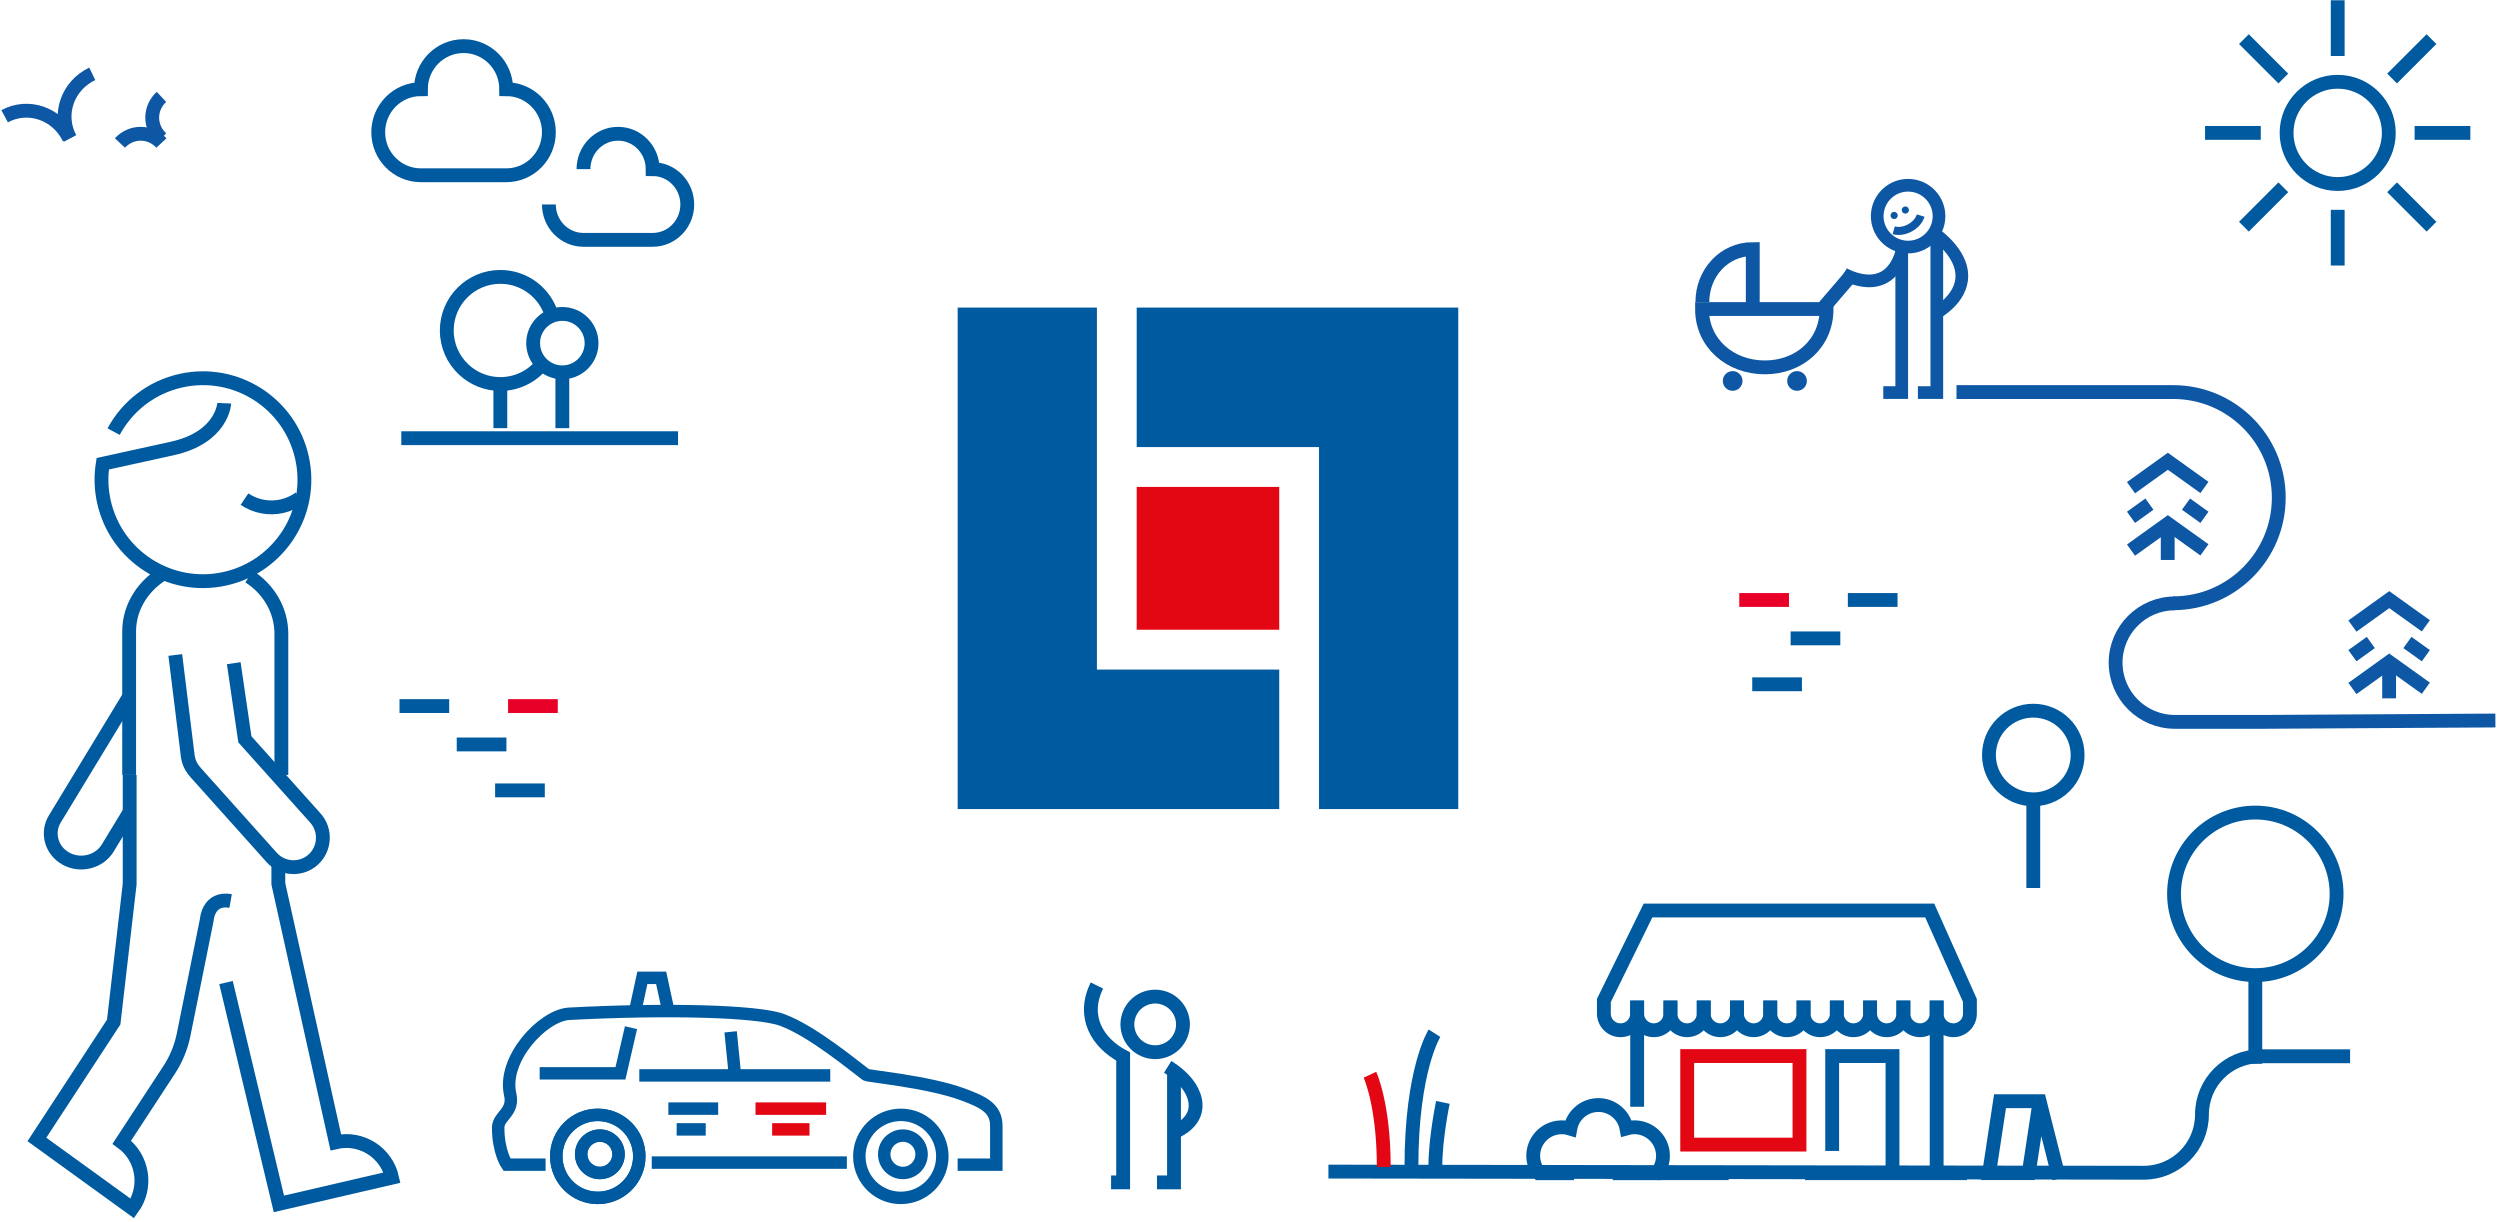 <?xml version="1.0" encoding="UTF-8"?>
<svg width="542px" height="265px" viewBox="0 0 542 265" version="1.1" xmlns="http://www.w3.org/2000/svg" xmlns:xlink="http://www.w3.org/1999/xlink">
    <!-- Generator: Sketch 63.1 (92452) - https://sketch.com -->
    <title>Group</title>
    <desc>Created with Sketch.</desc>
    <g id="Page-1" stroke="none" stroke-width="1" fill="none" fill-rule="evenodd">
        <g id="Swish-för-företag-Copy-2" transform="translate(-713, -216)">
            <g id="Group" transform="translate(714, 216)">
                <g id="line">
                    <g id="Group-5" transform="translate(376, 129)" stroke-width="3">
                        <line x1="0.075" y1="1.075" x2="10.847" y2="1.075" id="Stroke-1" stroke="#E90029"></line>
                        <line x1="11.209" y1="9.397" x2="21.98" y2="9.397" id="Stroke-2" stroke="#005AA0"></line>
                        <line x1="23.614" y1="1.075" x2="34.385" y2="1.075" id="Stroke-3" stroke="#005AA0"></line>
                        <line x1="2.886" y1="19.352" x2="13.658" y2="19.352" id="Stroke-4" stroke="#005AA0"></line>
                    </g>
                    <g id="Main-house" transform="translate(287, 224)" stroke-width="3">
                        <path d="M0,30 L176.758,30.253 C183.732,30.253 189.385,24.6 189.385,17.627 C189.385,10.653 195.038,5 202.012,5 L221.5,5" id="Path-7" stroke="#005AA0"></path>
                        <g id="Group-6" transform="translate(9, 0)">
                            <path d="M9,29 C9,7.836 14,0 14,0" id="Stroke-43" stroke="#005AA0"></path>
                            <path d="M0,9 C0,9 3,15.411 3,29" id="Stroke-45" stroke="#E30613"></path>
                            <path d="M15.819,15 C15.819,15 14.181,22.737 14.181,29" id="Stroke-47" stroke="#005AA0"></path>
                        </g>
                    </g>
                    <g id="Group-64" transform="translate(95, 60)" stroke="#005AA0" stroke-width="3">
                        <g id="round-tree" transform="translate(0.862, 0.031)">
                            <line x1="25.054" y1="20.696" x2="25.054" y2="32.792" id="Stroke-37"></line>
                            <path d="M20.65,18.904 C18.521,21.539 15.263,23.226 11.612,23.226 C8.541,23.226 5.749,22.032 3.671,20.085 C1.412,17.967 0,14.954 0,11.612 C0,5.199 5.199,0 11.612,0 C16.929,0 21.413,3.573 22.789,8.45" id="Stroke-39"></path>
                            <path d="M31.388,14.362 C31.388,15.86 30.868,17.236 30,18.32 C28.839,19.768 27.055,20.696 25.054,20.696 C21.556,20.696 18.72,17.86 18.72,14.362 C18.72,10.864 21.556,8.028 25.054,8.028 C28.552,8.028 31.388,10.864 31.388,14.362 Z" id="Stroke-40"></path>
                            <line x1="11.612" y1="23.225" x2="11.612" y2="32.792" id="Stroke-38"></line>
                        </g>
                    </g>
                    <path d="M90.25,19.333 C85.141,19.333 81,23.512 81,28.666 C81,33.821 85.141,38 90.25,38 L108.75,38 C113.859,38 118,33.821 118,28.666 C118,23.512 113.859,19.333 108.75,19.333 C108.75,14.179 104.609,10 99.5,10 C94.391,10 90.25,14.179 90.25,19.333 Z" id="Stroke-1" stroke="#005AA0" stroke-width="3"></path>
                    <path d="M118,44.333 C118,48.568 121.357,52 125.5,52 L140.5,52 C144.642,52 148,48.568 148,44.333 C148,40.099 144.642,36.667 140.5,36.667 C140.5,32.432 137.142,29 133,29 C128.858,29 125.5,32.432 125.5,36.667" id="Stroke-1" stroke="#005AA0" stroke-width="3"></path>
                    <g id="sun" transform="translate(477, 0)" stroke="#005AA0" stroke-width="3">
                        <line x1="12.136" y1="28.813" x2="0.056" y2="28.813" id="Stroke-1"></line>
                        <line x1="57.57" y1="28.813" x2="45.49" y2="28.813" id="Stroke-2"></line>
                        <line x1="28.813" y1="45.491" x2="28.813" y2="57.569" id="Stroke-3"></line>
                        <line x1="28.813" y1="0.056" x2="28.813" y2="12.137" id="Stroke-4"></line>
                        <line x1="8.479" y1="8.479" x2="17.021" y2="17.021" id="Stroke-5"></line>
                        <line x1="40.605" y1="40.605" x2="49.147" y2="49.147" id="Stroke-6"></line>
                        <line x1="49.147" y1="8.479" x2="40.604" y2="17.021" id="Stroke-7"></line>
                        <line x1="17.02" y1="40.605" x2="8.479" y2="49.147" id="Stroke-8"></line>
                        <path d="M39.896,28.813 C39.896,22.696 34.93,17.73 28.813,17.73 C22.696,17.73 17.729,22.696 17.729,28.813 C17.729,34.931 22.696,39.897 28.813,39.897 C34.93,39.897 39.896,34.931 39.896,28.813 Z" id="Stroke-9"></path>
                    </g>
                    <g id="Group-20" transform="translate(430, 154)" stroke="#005AA0" stroke-width="3">
                        <path d="M19.426,9.686 C19.426,11.958 18.637,14.046 17.32,15.691 C15.558,17.889 12.851,19.297 9.815,19.297 C4.507,19.297 0.204,14.994 0.204,9.686 C0.204,4.378 4.507,0.075 9.815,0.075 C15.123,0.075 19.426,4.378 19.426,9.686 Z" id="Stroke-2"></path>
                        <line x1="57.952" y1="57.406" x2="57.952" y2="76.628" id="Stroke-3"></line>
                        <path d="M75.572,39.785 C75.572,49.516 67.683,57.406 57.952,57.406 C53.292,57.406 49.054,55.597 45.903,52.642 C42.474,49.428 40.331,44.856 40.331,39.785 C40.331,30.054 48.22,22.165 57.952,22.165 C67.683,22.165 75.572,30.054 75.572,39.785 Z" id="Stroke-4"></path>
                        <line x1="9.815" y1="19.297" x2="9.815" y2="38.52" id="Stroke-1"></line>
                    </g>
                    <g id="Group-3" transform="translate(509, 130)" stroke="#0D57A5" stroke-width="3">
                        <polyline id="Stroke-1" points="1.33226763e-13 5.733 7.988 -8.2067686e-13 15.921 5.679"></polyline>
                        <polyline id="Stroke-2" points="1.33226763e-13 19.263 7.988 13.529 15.921 19.209"></polyline>
                        <line x1="-4.10782519e-13" y1="12.157" x2="3.994" y2="9.291" id="Stroke-3"></line>
                        <line x1="15.922" y1="12.157" x2="11.927" y2="9.291" id="Stroke-4"></line>
                        <line x1="7.961" y1="14.4" x2="7.961" y2="21.402" id="Stroke-5"></line>
                    </g>
                    <g id="Group-5" transform="translate(17, 23.5) scale(-1, 1) translate(-17, -23.5) translate(0, 16)" stroke="#0D57A5" stroke-width="3">
                        <path d="M0,14 C2.667,11.514 2.667,7.486 0,5" id="Stroke-1"></path>
                        <path d="M9,15 C6.514,12.333 2.486,12.333 0,15" id="Stroke-2"></path>
                        <path d="M19.798,14 C22.556,8.879 20.408,2.611 15,0" id="Stroke-3"></path>
                        <path d="M34,9.202 C28.879,6.444 22.611,8.592 20,14" id="Stroke-4"></path>
                    </g>
                    <path d="M470.142,130.787 C482.786,130.787 493.036,120.537 493.036,107.893 C493.036,95.25 482.786,85 470.142,85 L423.168,85" id="Shape" stroke="#0D57A5" stroke-width="3"></path>
                    <path d="M470.506,130.816 C463.414,130.816 457.665,136.565 457.665,143.657 C457.665,150.748 463.414,156.497 470.506,156.497 L490.32,156.497 L540,156.204" id="Stroke-7" stroke="#0D57A5" stroke-width="3"></path>
                    <g id="company/taxi-copy" transform="translate(107, 212)" stroke-width="2.7">
                        <g id="lines">
                            <path d="M78.3,38.7 C78.3,40.127 78.632,41.476 79.222,42.674 C80.69,45.652 83.756,47.7 87.3,47.7 C92.27,47.7 96.3,43.671 96.3,38.7 C96.3,33.729 92.27,29.7 87.3,29.7 C82.329,29.7 78.3,33.729 78.3,38.7 Z" id="Stroke-1" stroke="#005AA0"></path>
                            <line x1="75.6" y1="40.05" x2="33.3" y2="40.05" id="Stroke-3" stroke="#005AA0"></line>
                            <path d="M83.7,38.25 C83.7,40.487 85.513,42.3 87.75,42.3 C89.987,42.3 91.8,40.487 91.8,38.25 C91.8,36.013 89.987,34.2 87.75,34.2 C86.727,34.2 85.793,34.579 85.08,35.204 C84.234,35.947 83.7,37.037 83.7,38.25 Z" id="Stroke-5" stroke="#005AA0"></path>
                            <path d="M12.6,38.7 C12.6,40.127 12.932,41.476 13.523,42.674 C14.99,45.652 18.056,47.7 21.6,47.7 C26.57,47.7 30.6,43.671 30.6,38.7 C30.6,33.729 26.57,29.7 21.6,29.7 C16.63,29.7 12.6,33.729 12.6,38.7 Z" id="Stroke-7" stroke="#005AA0"></path>
                            <path d="M18,38.25 C18,40.487 19.813,42.3 22.05,42.3 C24.287,42.3 26.1,40.487 26.1,38.25 C26.1,36.013 24.287,34.2 22.05,34.2 C21.027,34.2 20.093,34.579 19.38,35.204 C18.534,35.947 18,37.037 18,38.25 Z" id="Stroke-9" stroke="#005AA0"></path>
                            <line x1="55.8" y1="28.35" x2="71.1" y2="28.35" id="Stroke-11" stroke="#E30613"></line>
                            <line x1="59.4" y1="32.85" x2="67.5" y2="32.85" id="Stroke-13" stroke="#E30613"></line>
                            <line x1="36.9" y1="28.35" x2="47.7" y2="28.35" id="Stroke-15" stroke="#005AA0"></line>
                            <line x1="38.7" y1="32.85" x2="45" y2="32.85" id="Stroke-17" stroke="#005AA0"></line>
                            <path d="M30.6,38.7 C30.6,40.127 30.268,41.476 29.678,42.674 C28.21,45.652 25.144,47.7 21.6,47.7 C16.63,47.7 12.6,43.671 12.6,38.7 C12.6,33.729 16.63,29.7 21.6,29.7 C26.571,29.7 30.6,33.729 30.6,38.7 Z" id="Stroke-19" stroke="#005AA0"></path>
                            <path d="M10.283,40.5 L1.898,40.5 C1.898,40.5 0.017,37.773 0,32.495 C-0.008,29.922 3.51,29.162 2.609,25.254 C0.857,17.666 9.539,8.25 15.277,7.792 C36.336,6.678 56.192,7.145 61.551,9.116 C68.234,11.573 77.352,19.253 79.745,20.994 C80.238,21.354 93.302,22.478 100.885,25.323 C105.056,26.887 108,28.212 108,32.081 L108,40.5 L99.615,40.5" id="Stroke-21" stroke="#005AA0"></path>
                            <path d="M26.1,38.25 C26.1,40.487 24.287,42.3 22.05,42.3 C19.813,42.3 18,40.487 18,38.25 C18,36.013 19.813,34.2 22.05,34.2 C23.073,34.2 24.007,34.579 24.72,35.204 C25.566,35.947 26.1,37.037 26.1,38.25 Z" id="Stroke-23" stroke="#005AA0"></path>
                            <polyline id="Stroke-25" stroke="#005AA0" points="29.7 7.2 31.261 0 35.339 0 36.9 7.2"></polyline>
                            <line x1="72" y1="21.15" x2="30.6" y2="21.15" id="Stroke-27" stroke="#005AA0"></line>
                            <line x1="50.4" y1="11.7" x2="51.3" y2="20.7" id="Stroke-29" stroke="#005AA0"></line>
                            <polyline id="Stroke-31" stroke="#005AA0" points="28.8 10.8 26.514 20.7 9 20.7"></polyline>
                        </g>
                    </g>
                    <g id="Group-4" transform="translate(461, 100)" stroke="#0D57A5" stroke-width="3">
                        <polyline id="Stroke-1" points="1.33226763e-13 5.733 7.988 -8.21120949e-13 15.921 5.679"></polyline>
                        <polyline id="Stroke-2" points="1.33226763e-13 19.263 7.988 13.529 15.921 19.209"></polyline>
                        <line x1="-4.10116385e-13" y1="12.157" x2="3.994" y2="9.291" id="Stroke-3"></line>
                        <line x1="15.922" y1="12.157" x2="11.927" y2="9.291" id="Stroke-4"></line>
                        <line x1="7.961" y1="14.4" x2="7.961" y2="21.402" id="Stroke-5"></line>
                    </g>
                    <g id="Group-5-Copy" transform="translate(102.5, 162) scale(-1, 1) translate(-102.5, -162) translate(85, 152)" stroke-width="3">
                        <line x1="0.075" y1="1.075" x2="10.847" y2="1.075" id="Stroke-1" stroke="#E90029"></line>
                        <line x1="11.209" y1="9.397" x2="21.98" y2="9.397" id="Stroke-2" stroke="#005AA0"></line>
                        <line x1="23.614" y1="1.075" x2="34.385" y2="1.075" id="Stroke-3" stroke="#005AA0"></line>
                        <line x1="2.886" y1="19.352" x2="13.658" y2="19.352" id="Stroke-4" stroke="#005AA0"></line>
                    </g>
                    <g id="Group-9" transform="translate(235, 213)" stroke="#005AA0" stroke-width="3">
                        <path d="M20.221,10.804 C19.275,13.996 15.919,15.817 12.728,14.87 C9.536,13.924 7.716,10.569 8.662,7.376 C9.608,4.185 12.962,2.364 16.155,3.311 C19.347,4.257 21.167,7.612 20.221,10.804 Z" id="Stroke-1"></path>
                        <polyline id="Stroke-3" points="18.524 19.903 18.524 43.34 14.834 43.34"></polyline>
                        <path d="M1.81,0.661 C-1.548,7.494 1.984,13.127 7.497,16.047 L7.497,43.34 L4.881,43.34" id="Stroke-5"></path>
                        <path d="M17.157,18.289 C20.631,20.46 22.575,22.992 23.087,25.502 C23.554,27.803 22.779,30.553 18.622,32.444" id="Stroke-7"></path>
                    </g>
                    <g id="Group-57" transform="translate(7, 82)" stroke="#005AA0" stroke-width="3">
                        <path d="M20,94.205 L15.356,101.853 C13.536,104.855 9.463,105.894 6.307,104.161 C3.152,102.428 2.061,98.554 3.883,95.553 L20,69" id="Stroke-1"></path>
                        <path d="M52.34,105 L52.34,109.594 L64.797,165.638 C70.273,164.368 75.737,167.801 77,173.307 L52.464,179 L41,131.012" id="Stroke-3"></path>
                        <path d="M46,43 C50.209,45.669 53,50.246 53,55.417 L53,86" id="Stroke-5"></path>
                        <path d="M28,42 C23.213,44.652 20,49.44 20,54.877 L20,86" id="Stroke-7"></path>
                        <path d="M30,60 L32.709,81.911 C32.887,83.279 33.499,84.482 34.377,85.423 C34.411,85.464 34.434,85.512 34.469,85.551 L50.894,103.888 C53.237,106.502 57.286,106.72 59.894,104.371 C62.501,102.023 62.718,97.962 60.375,95.349 L45.09,78.284 L42.677,61.779" id="Stroke-9"></path>
                        <path d="M20.113,86 L20.113,109.654 L16.651,139.584 L0,165.033 L20.689,180 C24.047,175.405 23.024,168.973 18.407,165.632 L28.679,149.939 C30.2,147.616 31.263,145.026 31.811,142.307 L36.832,117.424 C36.832,117.424 37.105,112.474 42,113.329" id="Stroke-11"></path>
                        <path d="M40.614,5.42 C40.614,5.42 40.287,12.825 29.315,15.237 L14.281,18.542 L14.148,19.449 C13.871,21.815 13.977,24.265 14.517,26.721 C17.126,38.587 28.858,46.091 40.722,43.482 C52.586,40.874 60.09,29.142 57.483,17.278 C54.875,5.414 43.142,-2.09 31.277,0.517 C24.764,1.95 19.565,6.131 16.632,11.575" id="Stroke-49"></path>
                        <path d="M57,26 C55.837,26.836 54.536,27.42 53.178,27.733 C50.463,28.358 47.521,27.9 45,26.211" id="Stroke-51"></path>
                    </g>
                    <line x1="146" y1="95" x2="86" y2="95" id="Path-83" stroke="#005AA0" stroke-width="3"></line>
                </g>
                <g id="company/cafe_boutique2" transform="translate(331, 197)" stroke-width="3">
                    <g id="lines">
                        <line x1="22.936" y1="25.293" x2="22.936" y2="42.946" id="Stroke-1" stroke="#005AA0"></line>
                        <line x1="87.866" y1="25.293" x2="87.866" y2="57.425" id="Stroke-2" stroke="#005AA0"></line>
                        <polyline id="Stroke-4" stroke="#005AA0" points="65.216 52.522 65.216 31.953 78.295 31.953 78.295 57.346"></polyline>
                        <line x1="27.246" y1="57.346" x2="42.762" y2="57.346" id="Stroke-8" stroke="#005AA0"></line>
                        <line x1="59.324" y1="57.346" x2="94.446" y2="57.346" id="Stroke-10" stroke="#005AA0"></line>
                        <path d="M80.652,19.927 L80.652,22.756 C80.652,24.745 82.266,26.357 84.259,26.357 C86.251,26.357 87.866,24.745 87.866,22.756 L87.866,19.927" id="Stroke-12" stroke="#005AA0"></path>
                        <path d="M66.223,19.927 L66.223,22.756 C66.223,24.745 67.838,26.357 69.83,26.357 C71.822,26.357 73.437,24.745 73.437,22.756 L73.437,19.927" id="Stroke-14" stroke="#005AA0"></path>
                        <path d="M59.008,19.927 L59.008,22.756 C59.008,24.745 60.623,26.357 62.615,26.357 C64.608,26.357 66.223,24.745 66.223,22.756 L66.223,19.927" id="Stroke-16" stroke="#005AA0"></path>
                        <path d="M51.794,19.927 L51.794,22.756 C51.794,24.745 53.408,26.357 55.401,26.357 C57.393,26.357 59.008,24.745 59.008,22.756 L59.008,19.927" id="Stroke-18" stroke="#005AA0"></path>
                        <path d="M44.579,19.927 L44.579,22.756 C44.579,24.745 46.194,26.357 48.187,26.357 C50.178,26.357 51.794,24.745 51.794,22.756 L51.794,19.927" id="Stroke-20" stroke="#005AA0"></path>
                        <path d="M37.364,19.927 L37.364,22.756 C37.364,24.745 38.979,26.357 40.972,26.357 C42.964,26.357 44.579,24.745 44.579,22.756 L44.579,19.927" id="Stroke-22" stroke="#005AA0"></path>
                        <path d="M22.936,19.927 L22.936,22.756 C22.936,24.745 24.55,26.357 26.543,26.357 C28.535,26.357 30.15,24.745 30.15,22.756 L30.15,19.927" id="Stroke-24" stroke="#005AA0"></path>
                        <path d="M87.866,19.927 L87.866,22.756 C87.866,24.745 89.481,26.357 91.474,26.357 C93.465,26.357 95.081,24.745 95.081,22.756 L95.081,19.927 L95.081,19.903 L86.363,0.399 L25.286,0.399 L15.721,19.903 L15.721,19.927 L15.721,22.756 C15.721,24.745 17.336,26.357 19.328,26.357 C21.321,26.357 22.935,24.745 22.935,22.756 L22.935,19.927" id="Stroke-26" stroke="#005AA0"></path>
                        <path d="M73.437,19.927 L73.437,22.756 C73.437,24.745 75.052,26.357 77.044,26.357 C79.037,26.357 80.652,24.745 80.652,22.756 L80.652,19.927" id="Stroke-28" stroke="#005AA0"></path>
                        <path d="M30.15,19.927 L30.15,22.756 C30.15,24.745 31.765,26.357 33.757,26.357 C35.75,26.357 37.365,24.745 37.365,22.756 L37.365,19.927" id="Stroke-30" stroke="#005AA0"></path>
                        <path d="M17.634,57.346 L27.246,57.346 C28.244,56.05 28.733,54.368 28.461,52.625 C27.933,49.25 24.764,46.941 21.383,47.468 C21.125,47.509 20.874,47.569 20.628,47.639 C20.024,44.355 16.91,42.128 13.586,42.646 C10.899,43.064 8.893,45.15 8.445,47.682 C7.565,47.406 6.612,47.316 5.64,47.468 C2.259,47.995 -0.053,51.158 0.474,54.533 C0.64,55.595 1.068,56.55 1.682,57.346 L9.243,57.346" id="Stroke-32" stroke="#005AA0"></path>
                        <polyline id="Stroke-34" stroke="#005AA0" points="114.421 58.515 110.19 41.742 101.604 41.742 99.238 57.345 107.825 57.345 110.19 41.742"></polyline>
                        <polygon id="Stroke-7" stroke="#E30613" points="33.784 51.15 58.127 51.15 58.127 31.953 33.784 31.953"></polygon>
                    </g>
                </g>
                <g id="Icons/special/map-pin" transform="translate(206, 66)">
                    <g id="symbol">
                        <g transform="translate(0.625, 0.684)">
                            <polygon id="Fill-1" fill="#005AA0" points="38.81 0 38.81 30.241 78.339 30.241 78.339 108.722 108.525 108.722 108.525 0"></polygon>
                            <polygon id="Fill-2" fill="#005AA0" points="0 0 0 108.722 69.714 108.722 69.714 78.482 30.185 78.482 30.185 0"></polygon>
                            <polygon id="Fill-3" fill="#E30613" points="38.81 69.84 69.714 69.84 69.714 38.88 38.81 38.88"></polygon>
                        </g>
                    </g>
                </g>
                <g id="bv" transform="translate(368, 40)">
                    <path d="M27,27 C27,34.48 21.098,39.647 13.618,39.647 C6.139,39.647 3.90798505e-14,34.48 3.90798505e-14,27 L27,27 Z" id="Stroke-1" stroke="#0D57A5" stroke-width="3"></path>
                    <path d="M0.075,25.47 C0.075,19.22 4.751,14 11,14 L11,26" id="Stroke-2" stroke="#0D57A5" stroke-width="3"></path>
                    <line x1="26.5" y1="26.5" x2="32.5" y2="19.5" id="Stroke-3" stroke="#0D57A5" stroke-width="3"></line>
                    <path d="M8.774,42.593 C8.774,43.772 7.818,44.727 6.638,44.727 C5.459,44.727 4.503,43.772 4.503,42.593 C4.503,41.413 5.459,40.456 6.638,40.456 C7.818,40.456 8.774,41.413 8.774,42.593" id="Fill-4" fill="#0D57A5"></path>
                    <path d="M22.733,42.593 C22.733,43.772 21.776,44.727 20.597,44.727 C19.418,44.727 18.462,43.772 18.462,42.593 C18.462,41.413 19.418,40.456 20.597,40.456 C21.776,40.456 22.733,41.413 22.733,42.593" id="Fill-5" fill="#0D57A5"></path>
                    <path d="M51.33,7.681 C51.781,4.011 49.166,0.665 45.496,0.215 C41.826,-0.236 38.48,2.378 38.03,6.049 C37.579,9.719 40.194,13.065 43.864,13.515 C47.534,13.966 50.88,11.351 51.33,7.681 Z" id="Stroke-6" stroke="#0D57A5" stroke-width="2.75"></path>
                    <path d="M42.398,6.491 C42.522,6.904 42.287,7.34 41.873,7.463 C41.46,7.587 41.024,7.351 40.901,6.938 C40.777,6.525 41.013,6.089 41.426,5.966 C41.839,5.842 42.275,6.077 42.398,6.491" id="Fill-7" fill="#0D57A5"></path>
                    <path d="M44.825,5.313 C44.95,5.726 44.715,6.162 44.3,6.285 C43.888,6.409 43.452,6.173 43.328,5.76 C43.205,5.347 43.44,4.911 43.853,4.788 C44.267,4.664 44.702,4.899 44.825,5.313" id="Fill-8" fill="#0D57A5"></path>
                    <path d="M41.553,9.925 C42.623,10.23 43.904,10.041 45.068,9.406 C46.23,8.772 47.083,7.797 47.406,6.733" id="Stroke-9" stroke="#0D57A5" stroke-width="1.75"></path>
                    <polyline id="Stroke-10" stroke="#0D57A5" stroke-width="2.75" points="50.9 10.681 50.9 45.109 46.798 45.109"></polyline>
                    <polyline id="Stroke-11" stroke="#0D57A5" stroke-width="2.75" points="43.295 13.566 43.295 45.109 39.294 45.109"></polyline>
                    <path d="M50.846,10.983 C50.846,10.983 56.334,14.832 56.334,19.812 C56.334,24.793 50.981,27.725 50.981,27.725" id="Stroke-12" stroke="#0D57A5" stroke-width="2.75"></path>
                    <path d="M30.695,19.353 C30.695,19.353 40.186,25.004 43.295,14.69" id="Stroke-13" stroke="#0D57A5" stroke-width="2.75"></path>
                </g>
            </g>
        </g>
    </g>
</svg>